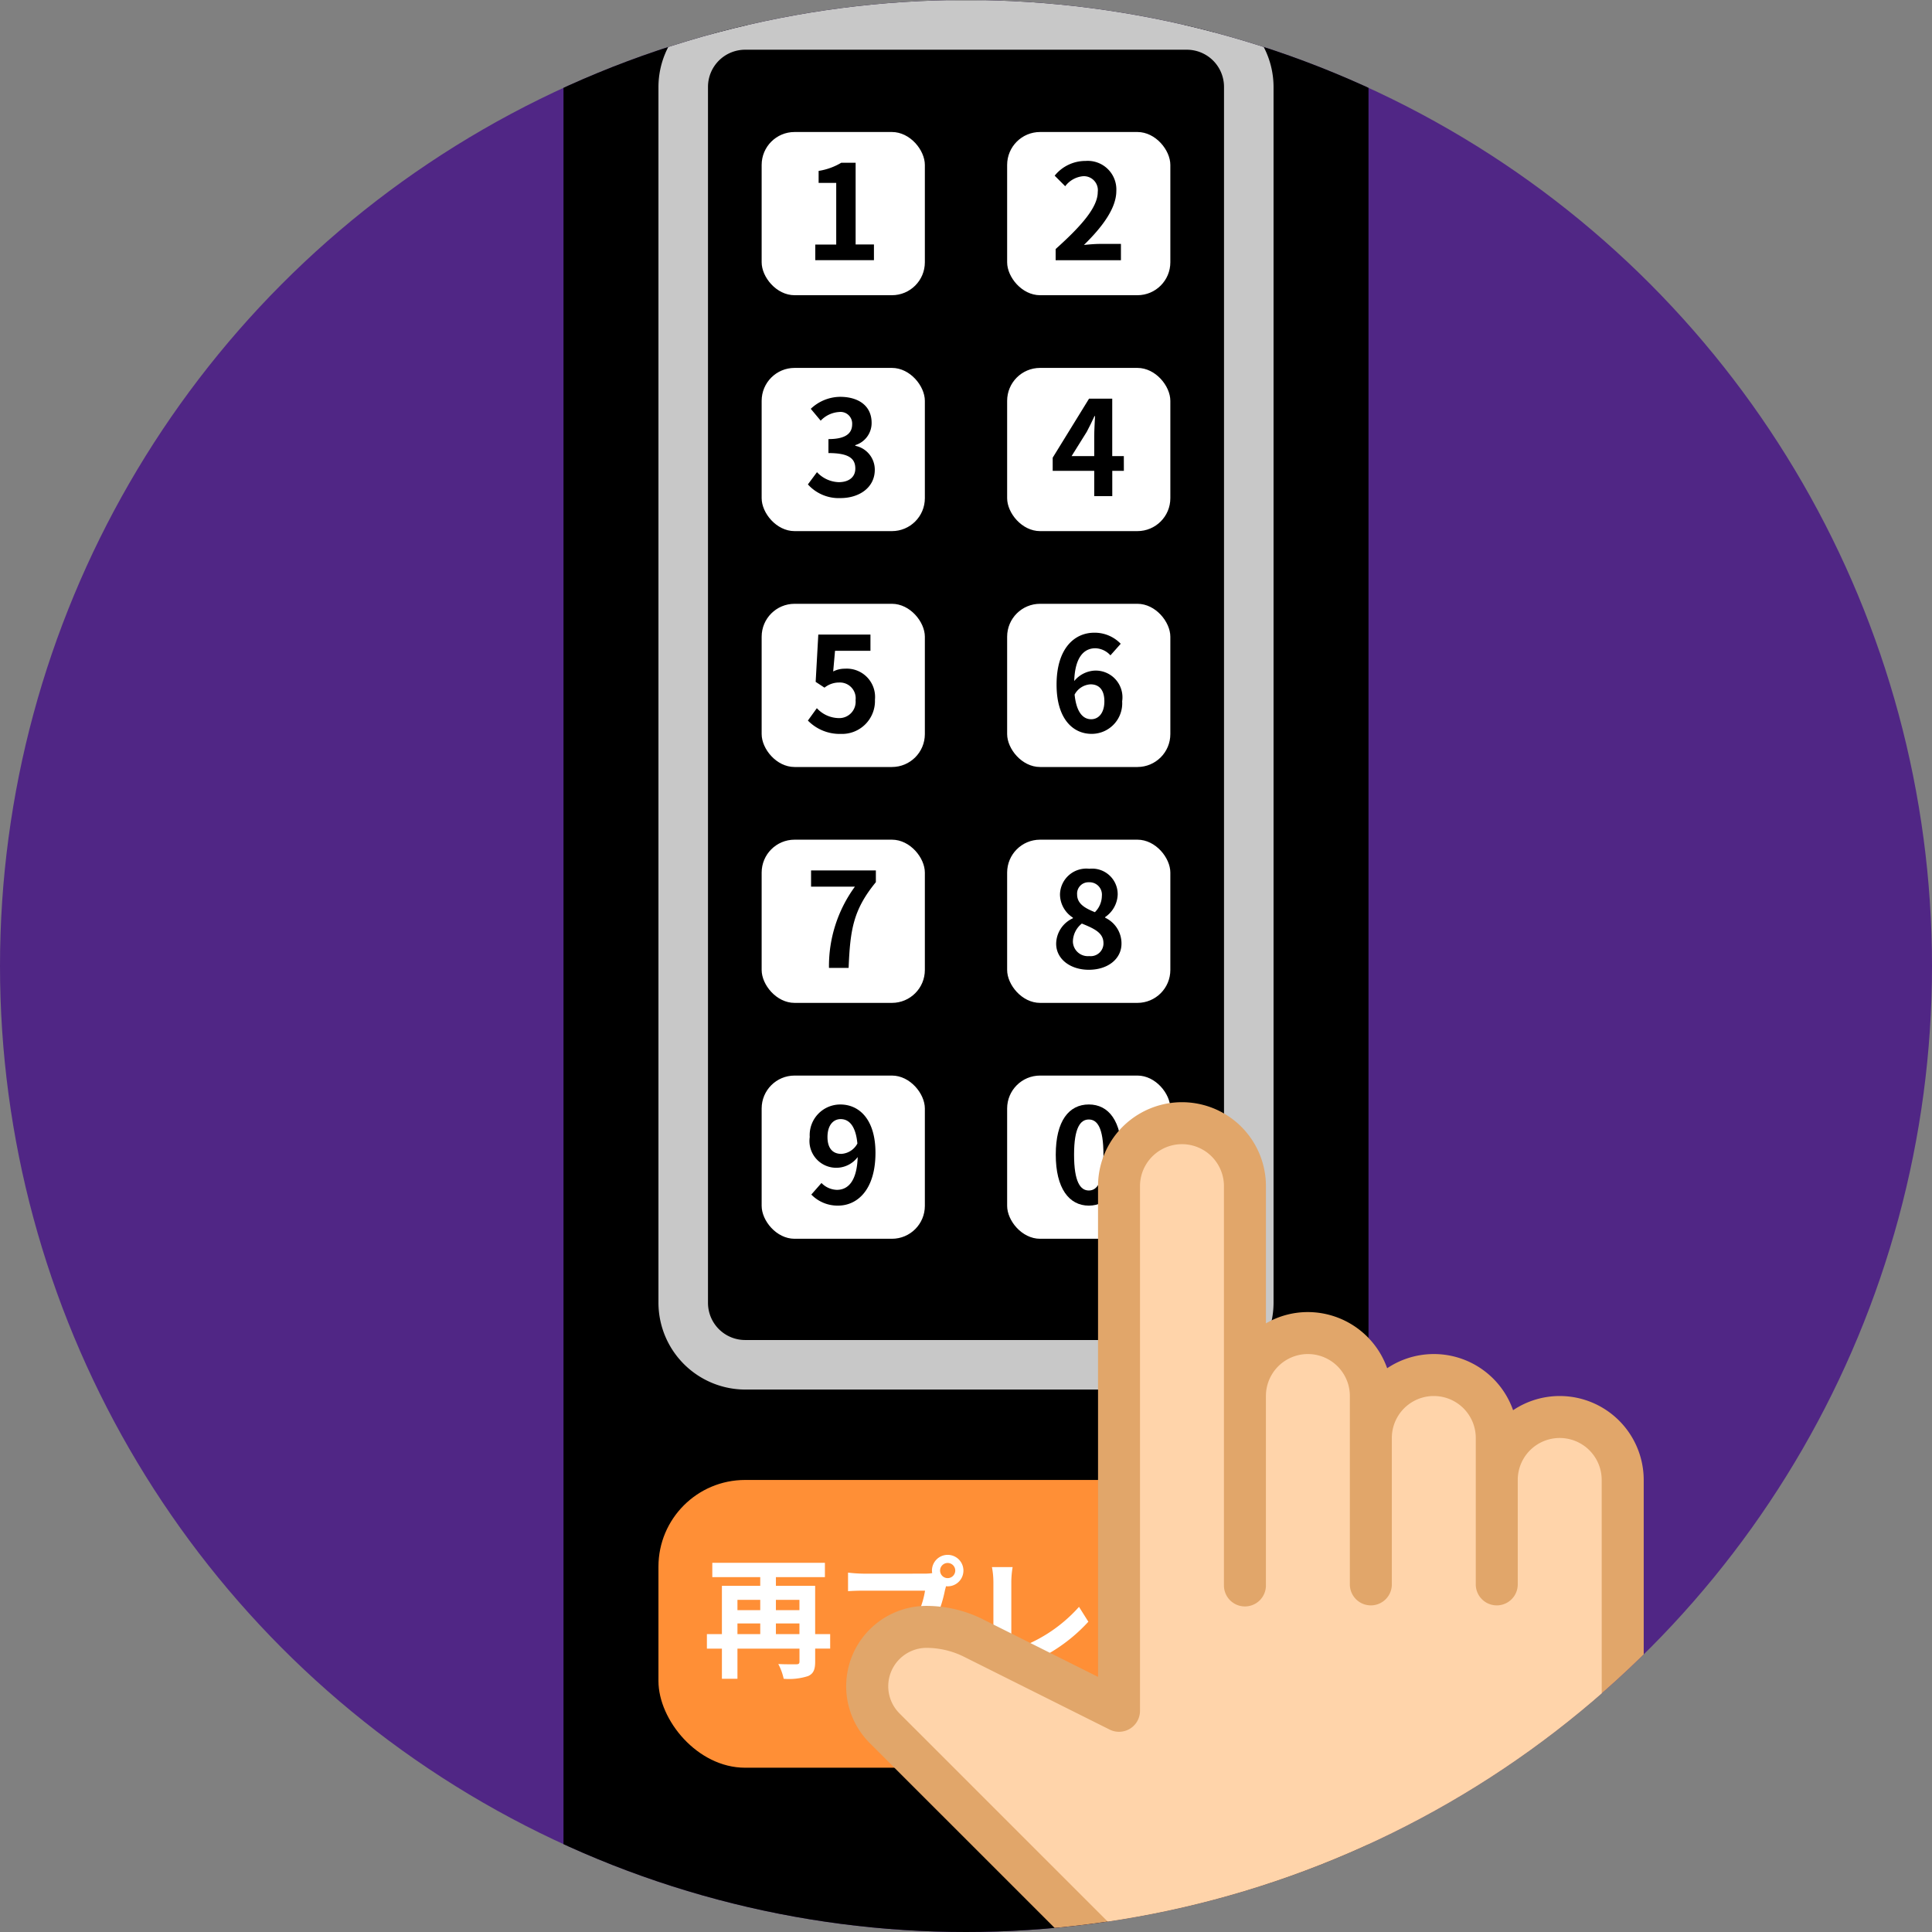 <svg xmlns="http://www.w3.org/2000/svg" xmlns:xlink="http://www.w3.org/1999/xlink" viewBox="0 0 156 156">
  <rect x="0" y="0" width="156" height="156" fill="#808080" stroke="none"/>
  <defs>
    <style>
      .cls-1 {
        fill: #502685;
      }

      .cls-2 {
        clip-path: url(#clip-path);
      }

      .cls-3 {
        fill: #c8c8c8;
      }

      .cls-4 {
        fill: #fff;
      }

      .cls-5 {
        fill: #ff8f36;
      }

      .cls-6 {
        fill: #e1a66a;
      }

      .cls-7 {
        fill: #ffd4aa;
      }
    </style>
    <clipPath id="clip-path">
      <circle class="cls-1" cx="78" cy="78" r="78"/>
    </clipPath>
  </defs>
  <title>c-enjoy__slot__replay--02</title>
  <g id="c-enjoy__slot__replay--02">
    <g>
      <circle class="cls-1" cx="78" cy="78" r="78"/>
      <g class="cls-2">
        <g>
          <rect x="45.5" y="-17.5" width="65" height="256.064"/>
          <g>
            <rect x="55.166" y="2.015" width="45.667" height="108.189" rx="5" ry="5"/>
            <path class="cls-3" d="M95.833,4.015a3,3,0,0,1,3,3V105.2a3,3,0,0,1-3,3H60.167a3,3,0,0,1-3-3V7.015a3,3,0,0,1,3-3H95.833m0-4H60.167a7.021,7.021,0,0,0-7,7V105.2a7.021,7.021,0,0,0,7,7H95.833a7.021,7.021,0,0,0,7-7V7.015a7.021,7.021,0,0,0-7-7Z"/>
          </g>
          <g>
            <g>
              <rect class="cls-4" x="61.5" y="10.659" width="13.178" height="13.178" rx="2.658" ry="2.658"/>
              <path d="M65.83,19.747h1.691V14.77H66.1V13.8a5.1,5.1,0,0,0,1.829-.659h1.159v6.6h1.479v1.266H65.83Z"/>
            </g>
            <g>
              <rect class="cls-4" x="81.322" y="10.659" width="13.178" height="13.178" rx="2.658" ry="2.658"/>
              <path d="M85.238,20.109c2.138-1.915,3.4-3.394,3.4-4.605a1.129,1.129,0,0,0-1.181-1.276,2.037,2.037,0,0,0-1.446.809l-.851-.852a3.192,3.192,0,0,1,2.5-1.19,2.309,2.309,0,0,1,2.478,2.425c0,1.425-1.181,2.956-2.616,4.36.393-.043.915-.085,1.276-.085h1.712v1.318H85.238Z"/>
            </g>
            <g>
              <rect class="cls-4" x="61.5" y="29.707" width="13.178" height="13.178" rx="2.658" ry="2.658"/>
              <path d="M65.234,39.113l.734-.988a2.5,2.5,0,0,0,1.755.808c.8,0,1.34-.394,1.34-1.095,0-.776-.458-1.255-2.17-1.255V35.455c1.446,0,1.915-.5,1.915-1.2a.94.94,0,0,0-1.053-.988,2.248,2.248,0,0,0-1.489.7l-.8-.957a3.491,3.491,0,0,1,2.361-.968c1.521,0,2.552.745,2.552,2.1a1.864,1.864,0,0,1-1.318,1.8v.054a1.966,1.966,0,0,1,1.574,1.936c0,1.446-1.266,2.286-2.765,2.286A3.345,3.345,0,0,1,65.234,39.113Z"/>
            </g>
            <g>
              <rect class="cls-4" x="81.322" y="29.707" width="13.178" height="13.178" rx="2.658" ry="2.658"/>
              <path d="M90.747,38.019h-.936v2.042H88.354V38.019H85V36.955l2.936-4.765h1.872v4.637h.936Zm-2.393-1.191V35.222c0-.458.043-1.17.064-1.628h-.042c-.191.415-.4.852-.627,1.276l-1.223,1.957Z"/>
            </g>
            <g>
              <rect class="cls-4" x="61.5" y="48.754" width="13.178" height="13.178" rx="2.658" ry="2.658"/>
              <path d="M65.234,58.182l.723-1a2.446,2.446,0,0,0,1.734.8,1.322,1.322,0,0,0,1.393-1.446,1.274,1.274,0,0,0-1.33-1.426,1.882,1.882,0,0,0-1.18.415l-.713-.468.213-3.818h4.211v1.309H67.425l-.149,1.67a2.03,2.03,0,0,1,.947-.224,2.285,2.285,0,0,1,2.425,2.5,2.66,2.66,0,0,1-2.754,2.766A3.587,3.587,0,0,1,65.234,58.182Z"/>
            </g>
            <g>
              <rect class="cls-4" x="81.322" y="48.754" width="13.178" height="13.178" rx="2.658" ry="2.658"/>
              <path d="M89.662,52.917a1.709,1.709,0,0,0-1.212-.574c-.9,0-1.649.681-1.712,2.648a2.289,2.289,0,0,1,1.616-.841,2.159,2.159,0,0,1,2.255,2.479,2.465,2.465,0,0,1-2.467,2.627c-1.5,0-2.829-1.2-2.829-3.978,0-2.936,1.457-4.19,3.042-4.19a2.917,2.917,0,0,1,2.138.894Zm-.489,3.712c0-.937-.436-1.372-1.117-1.372a1.555,1.555,0,0,0-1.287.829c.149,1.437.681,1.989,1.34,1.989C88.694,58.075,89.173,57.586,89.173,56.629Z"/>
            </g>
            <g>
              <rect class="cls-4" x="61.5" y="67.8" width="13.178" height="13.178" rx="2.658" ry="2.658"/>
              <path d="M69.031,71.592H65.49V70.284h5.232v.946c-1.829,2.233-2.074,3.84-2.2,6.924H66.936A10.863,10.863,0,0,1,69.031,71.592Z"/>
            </g>
            <g>
              <rect class="cls-4" x="81.322" y="67.8" width="13.178" height="13.178" rx="2.658" ry="2.658"/>
              <path d="M85.28,76.2a2.291,2.291,0,0,1,1.351-2.053v-.053a2.243,2.243,0,0,1-1.042-1.872,2.129,2.129,0,0,1,2.372-2.074,2.066,2.066,0,0,1,2.287,2.1,2.291,2.291,0,0,1-1.011,1.8v.054A2.289,2.289,0,0,1,90.555,76.2c0,1.191-1.053,2.105-2.648,2.105C86.408,78.3,85.28,77.431,85.28,76.2Zm3.818-.053c0-.819-.723-1.159-1.744-1.574a1.892,1.892,0,0,0-.723,1.457A1.206,1.206,0,0,0,87.95,77.2,1.032,1.032,0,0,0,89.1,76.145Zm-.127-3.808a1,1,0,0,0-1.042-1.1.915.915,0,0,0-.957.979c0,.744.606,1.105,1.436,1.436A1.883,1.883,0,0,0,88.971,72.337Z"/>
            </g>
            <g>
              <rect class="cls-4" x="61.5" y="86.847" width="13.178" height="13.178" rx="2.658" ry="2.658"/>
              <path d="M66.33,95.521a1.805,1.805,0,0,0,1.244.554c.883,0,1.617-.671,1.681-2.648a2.164,2.164,0,0,1-3.872-1.617,2.467,2.467,0,0,1,2.478-2.627c1.489,0,2.829,1.17,2.829,3.9,0,2.979-1.457,4.265-3.021,4.265a2.951,2.951,0,0,1-2.159-.893Zm2.9-3.19c-.138-1.436-.681-1.968-1.351-1.968-.585,0-1.063.479-1.063,1.446,0,.926.436,1.361,1.117,1.361A1.569,1.569,0,0,0,69.233,92.33Z"/>
            </g>
            <g>
              <rect class="cls-4" x="81.322" y="86.847" width="13.178" height="13.178" rx="2.658" ry="2.658"/>
              <path d="M85.248,93.234c0-2.723,1.063-4.053,2.669-4.053s2.659,1.341,2.659,4.053-1.063,4.115-2.659,4.115S85.248,95.946,85.248,93.234Zm3.85,0c0-2.2-.51-2.84-1.181-2.84s-1.191.638-1.191,2.84.51,2.893,1.191,2.893S89.1,95.446,89.1,93.234Z"/>
            </g>
          </g>
          <g>
            <rect class="cls-5" x="53.167" y="119.5" width="49.667" height="23.235" rx="7" ry="7"/>
            <g>
              <path class="cls-4" d="M67.033,133.117H65.821v1.053c0,.639-.138.979-.585,1.17a5.037,5.037,0,0,1-1.957.213,4.585,4.585,0,0,0-.436-1.191c.585.032,1.266.021,1.457.021s.255-.053.255-.233v-1.032H59.546v2.436H58.291v-2.436H57.079v-1.17h1.212v-3.9h3.095v-.7H57.515v-1.16h9.093v1.16H62.651v.7h3.169v3.9h1.212Zm-7.487-3.935v.829h1.84v-.829Zm0,2.765h1.84v-.861h-1.84Zm3.105-2.765v.829h1.9v-.829Zm1.9,2.765v-.861h-1.9v.861Z"/>
              <path class="cls-4" d="M74.665,127.065a4.631,4.631,0,0,0,.606-.042,1.229,1.229,0,0,1-.021-.2,1.271,1.271,0,1,1,1.276,1.266.606.606,0,0,1-.139-.011l-.085.319a10.735,10.735,0,0,1-1.6,3.871,8.417,8.417,0,0,1-4.275,2.936l-1.159-1.266a6.99,6.99,0,0,0,4.169-2.5,6.82,6.82,0,0,0,1.255-3H69.741c-.489,0-.989.021-1.266.043v-1.5a11.734,11.734,0,0,0,1.266.085Zm2.467-.244a.612.612,0,1,0-.606.606A.615.615,0,0,0,77.132,126.821Z"/>
              <path class="cls-4" d="M80.074,134.191a1.384,1.384,0,0,0,.138-.691v-5.764a6.564,6.564,0,0,0-.117-1.2h1.67a7.52,7.52,0,0,0-.106,1.2v5.52a12.072,12.072,0,0,0,5.466-3.51l.755,1.2a13.372,13.372,0,0,1-6.168,3.829,3.049,3.049,0,0,0-.638.287Z"/>
              <path class="cls-4" d="M95.225,133.691a7.334,7.334,0,0,0,.1,1.394H93.64a11.935,11.935,0,0,0,.074-1.394V130.2a20.778,20.778,0,0,1-3.658,1.446l-.766-1.3a16.332,16.332,0,0,0,4.839-1.926,11.222,11.222,0,0,0,2.776-2.4l1.138,1.032a17.389,17.389,0,0,1-2.818,2.286Z"/>
            </g>
          </g>
        </g>
        <g>
          <path class="cls-6" d="M125.944,112.722a6.755,6.755,0,0,0-3.769,1.146,6.779,6.779,0,0,0-10.168-3.389,6.8,6.8,0,0,0-6.4-4.535,6.723,6.723,0,0,0-3.389.912V95.776a6.778,6.778,0,1,0-13.557,0V135.4l-9.317-4.66a10.214,10.214,0,0,0-4.545-1.071,6.487,6.487,0,0,0-4.575,11.072L92.14,162.654a26.058,26.058,0,0,0,18.552,7.683,22.055,22.055,0,0,0,22.03-22.03V119.5A6.785,6.785,0,0,0,125.944,112.722Z"/>
          <path class="cls-7" d="M129.333,148.308a18.663,18.663,0,0,1-18.644,18.641,22.666,22.666,0,0,1-16.149-6.694L72.622,138.341a3.1,3.1,0,0,1,2.179-5.284,6.819,6.819,0,0,1,3.03.715L89.6,139.656a1.694,1.694,0,0,0,2.45-1.515V95.776a3.389,3.389,0,1,1,6.778,0v32.2a1.695,1.695,0,1,0,3.389,0V112.722a3.389,3.389,0,0,1,6.778,0v15.251a1.695,1.695,0,0,0,3.389,0V116.111a3.389,3.389,0,1,1,6.778,0v11.862a1.695,1.695,0,0,0,3.389,0V119.5a3.389,3.389,0,1,1,6.778,0Z"/>
        </g>
      </g>
    </g>
  </g>
</svg>
